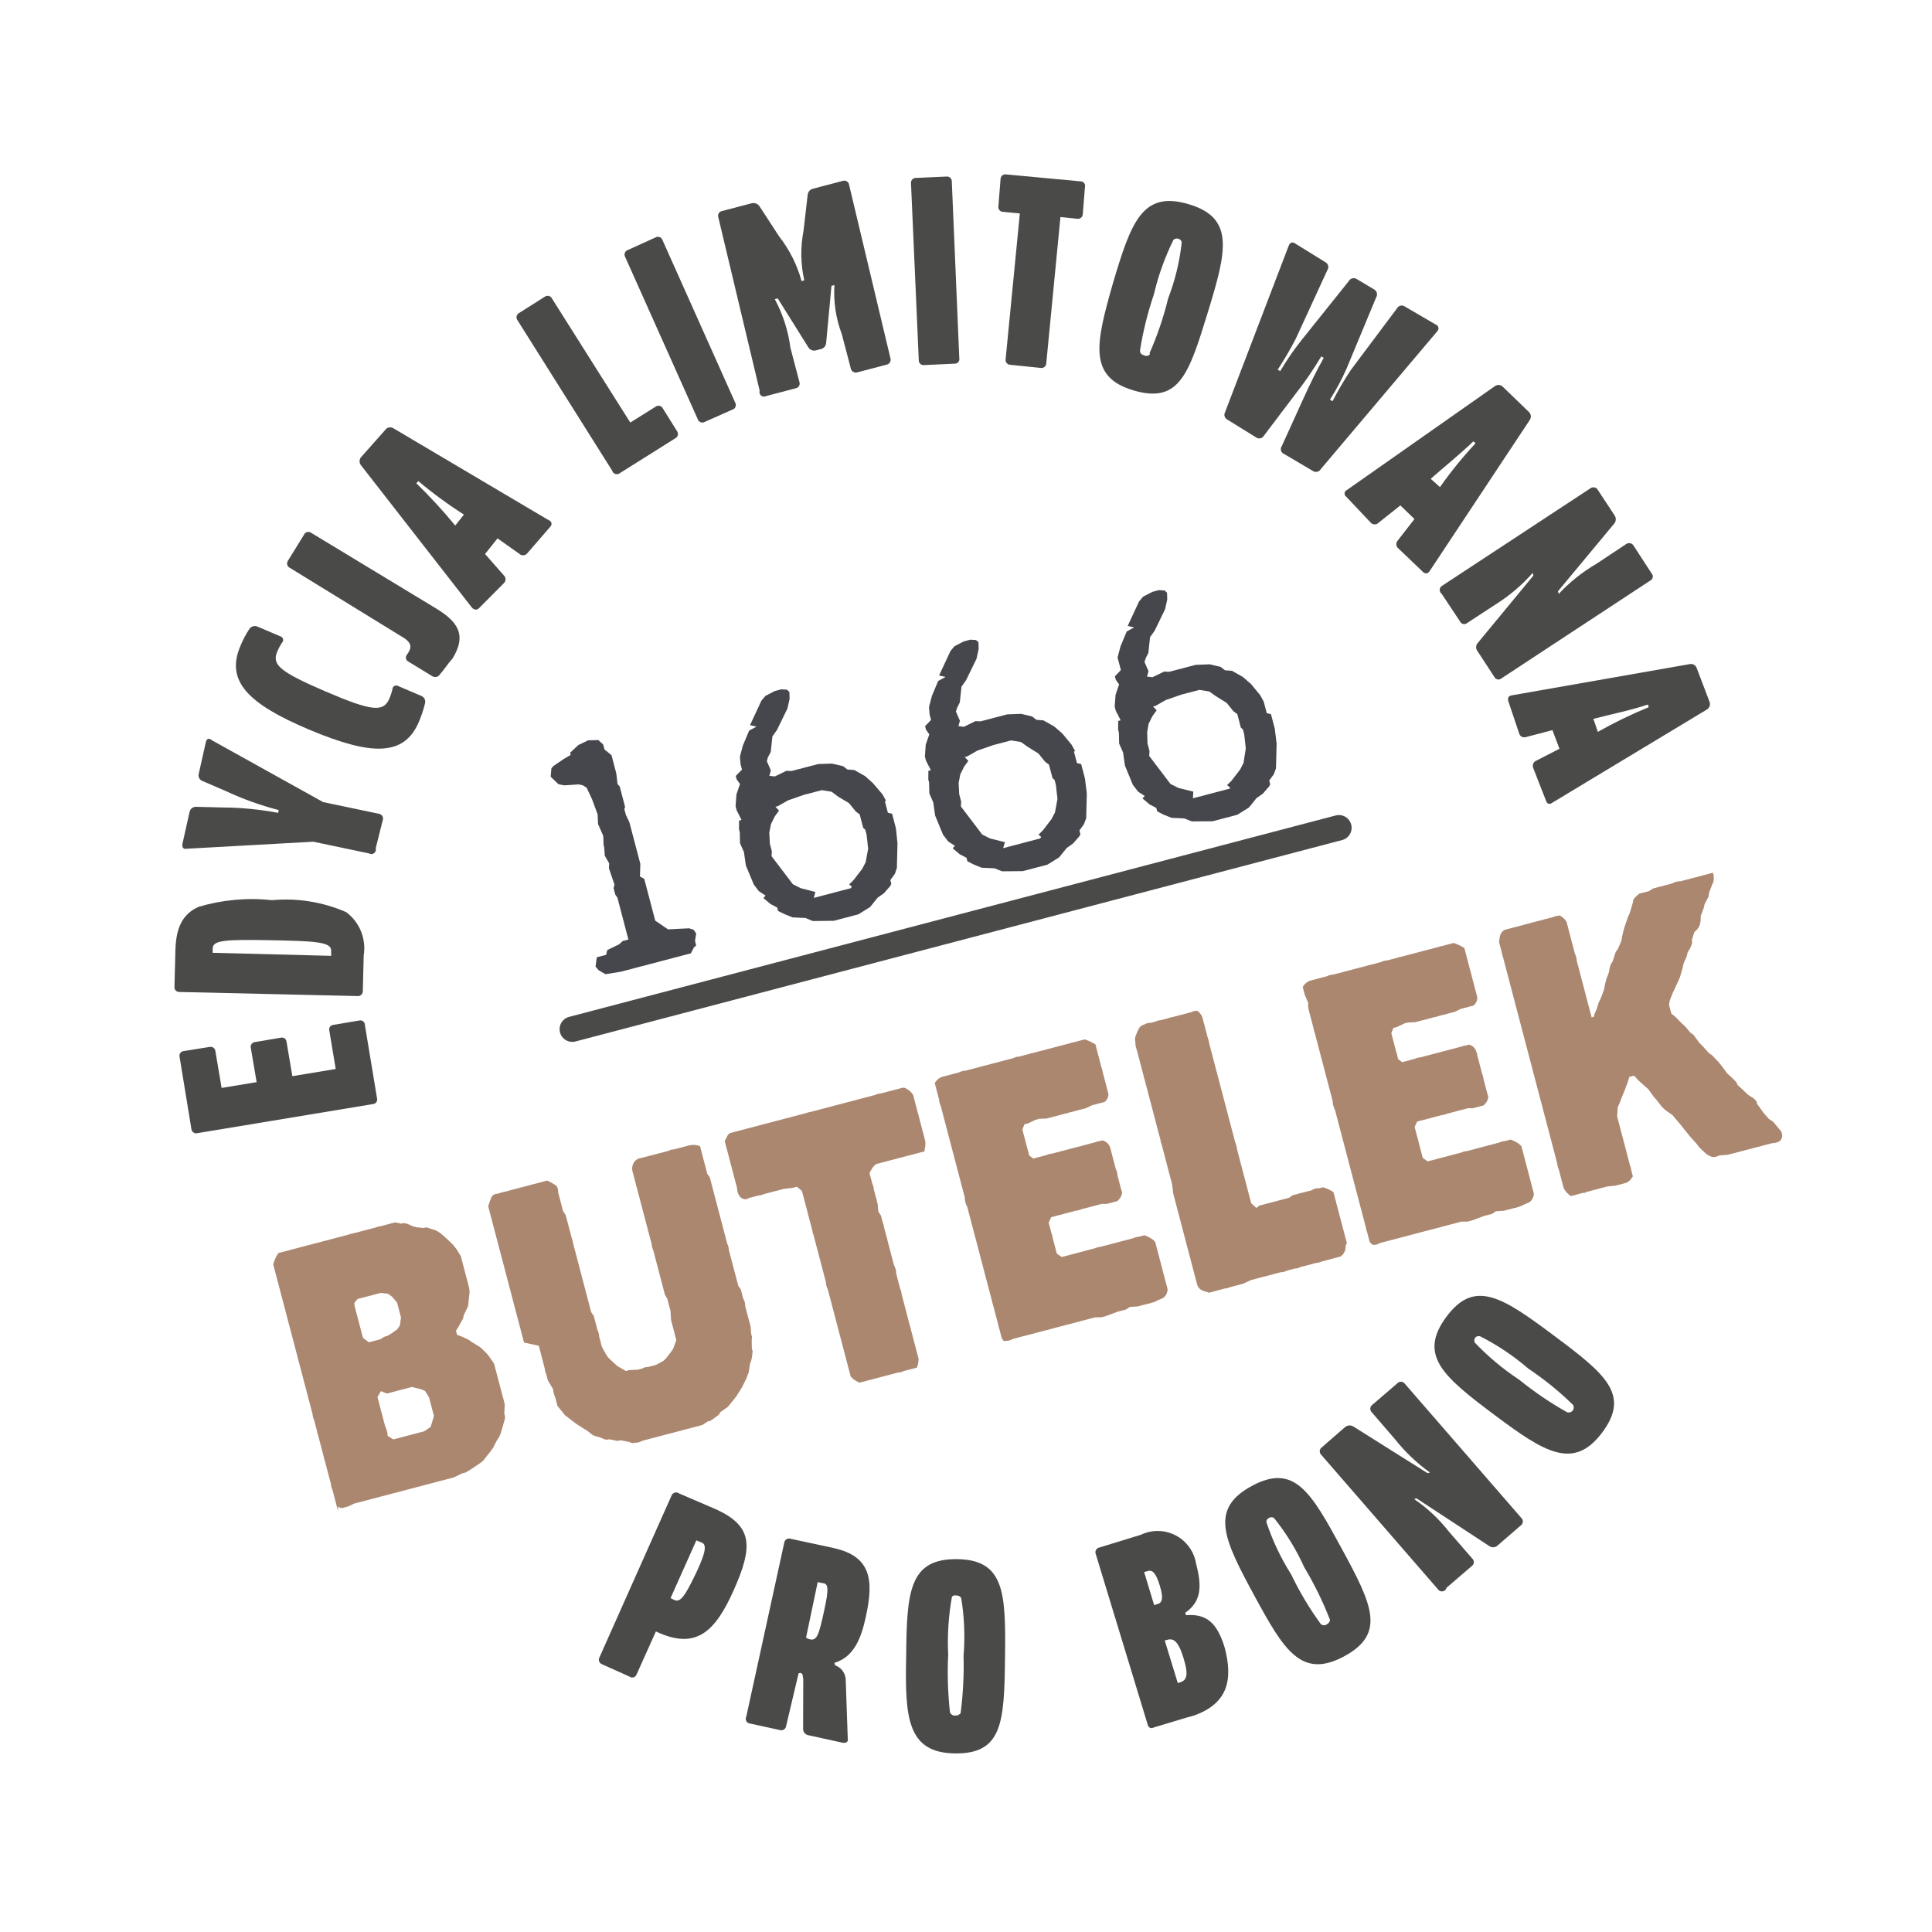 <svg width="76" height="76" viewBox="0 0 76 76" fill="none" xmlns="http://www.w3.org/2000/svg">
<g opacity="0.8">
<path d="M13.294 59.429L13.192 59.042L13.139 58.839L13.081 58.617C13.045 58.54 13.024 58.459 13.017 58.375L12.997 58.297L12.903 57.94L12.864 57.794L12.788 57.504C12.768 57.448 12.752 57.389 12.742 57.33L12.514 56.46C12.488 56.405 12.472 56.346 12.468 56.286L12.448 56.208L12.364 55.889C12.327 55.806 12.303 55.718 12.295 55.628L12.237 55.406L12.199 55.261L12.112 54.932L12.062 54.738L11.929 54.235L11.838 53.887L11.792 53.713L11.708 53.394L11.665 53.229L11.571 52.871L11.177 51.372L11.144 51.247L10.842 50.096L10.748 49.738C10.789 49.578 10.858 49.427 10.951 49.292L11.038 49.269L11.251 49.213L11.502 49.147L11.783 49.073L11.957 49.027L12.296 48.938L12.624 48.852L12.857 48.791L13.118 48.722L13.301 48.674L13.63 48.588L13.679 48.575C13.74 48.548 13.805 48.531 13.872 48.524L13.94 48.506L14.123 48.458L14.801 48.28C14.843 48.259 14.889 48.247 14.936 48.245L15.042 48.217L15.39 48.125L15.545 48.085L15.786 48.135L15.873 48.112L16.014 48.137L16.214 48.229L16.382 48.278L16.669 48.306L16.775 48.279L16.877 48.314L17.138 48.4L17.221 48.441L17.36 48.538L17.576 48.73L17.797 48.941C17.832 48.973 17.863 49.01 17.888 49.051L17.967 49.154L18.127 49.412C18.14 49.443 18.148 49.476 18.153 49.509L18.183 49.625L18.257 49.905L18.29 50.031L18.328 50.176L18.364 50.312L18.417 50.515L18.455 50.66C18.476 50.773 18.475 50.889 18.452 51.002L18.426 51.257C18.425 51.312 18.415 51.367 18.396 51.42L18.242 51.739L18.215 51.871L18.011 52.234L17.937 52.347L17.98 52.511L18.104 52.551L18.409 52.688L18.561 52.793L18.844 52.967C18.902 53.005 18.956 53.05 19.003 53.101L19.158 53.256L19.234 53.35L19.434 53.639L19.46 53.736C19.46 53.736 19.475 53.794 19.488 53.842L19.579 54.19L19.617 54.335L19.793 55.002C19.809 55.05 19.822 55.098 19.831 55.148L19.856 55.244L19.838 55.611L19.869 55.727C19.868 55.782 19.858 55.837 19.839 55.89L19.704 56.359C19.673 56.464 19.621 56.562 19.553 56.647L19.396 56.957L19.282 57.111L19.064 57.386C19.022 57.447 18.97 57.499 18.908 57.54L18.733 57.659L18.584 57.76L18.326 57.921L18.181 57.959L17.85 58.118L17.715 58.154L17.328 58.255L16.816 58.39L16.69 58.423L16.032 58.596L15.868 58.639L15.529 58.728L15.355 58.774L14.949 58.88L14.881 58.898L14.61 58.969L13.933 59.147L13.685 59.264L13.53 59.305C13.489 59.321 13.445 59.325 13.402 59.316C13.359 59.307 13.32 59.286 13.289 59.254C13.302 59.312 13.303 59.371 13.294 59.429ZM14.984 54.725L14.849 54.957L15.006 55.557L15.085 55.857L15.151 56.108C15.212 56.225 15.245 56.354 15.25 56.485L15.473 56.623L15.763 56.547L16.043 56.473L16.198 56.433L16.266 56.415L16.411 56.377L16.517 56.349L16.681 56.306L16.937 56.135L16.988 55.977L17.07 55.697L17.026 55.533L16.978 55.349L16.879 54.972L16.718 54.714L16.567 54.651L16.202 54.56L15.864 54.649L15.699 54.692L15.216 54.819L14.984 54.725ZM13.947 51.368L13.98 51.494L14.064 51.813L14.125 52.045L14.232 52.452L14.277 52.626L14.51 52.803L14.626 52.772L14.974 52.681C15.053 52.613 15.148 52.566 15.249 52.546L15.418 52.44L15.627 52.292L15.732 52.14L15.774 51.829L15.726 51.646L15.668 51.423L15.619 51.239L15.425 51.011L15.271 50.897L14.982 50.859L14.808 50.905L14.643 50.948L14.479 50.991L14.343 51.027L14.208 51.062L14.063 51.1L13.939 51.257L13.947 51.368Z" fill="#96694C"/>
<path d="M20.613 52.812L20.524 52.474L20.476 52.29L20.239 51.39L20.133 50.984L20.082 50.791L19.998 50.472L19.96 50.327L19.866 49.969L19.813 49.766L19.205 47.454C19.239 47.334 19.28 47.215 19.33 47.101C19.349 47.06 19.378 47.026 19.416 47.001C19.453 46.977 19.497 46.964 19.541 46.962L19.696 46.922C19.729 46.904 19.765 46.894 19.803 46.894L20.151 46.802L20.315 46.759L20.702 46.657L21.06 46.563L21.186 46.531L21.524 46.441C21.652 46.498 21.774 46.566 21.888 46.646C21.94 46.723 21.964 46.815 21.957 46.907L22.01 47.11L22.051 47.265L22.15 47.642L22.253 47.801L22.35 48.168L22.383 48.294L22.482 48.671C22.511 48.746 22.532 48.824 22.543 48.903L22.589 49.078C22.589 49.078 22.609 49.155 22.617 49.184L22.655 49.329L22.726 49.6L22.876 50.17L22.924 50.354L23.028 50.751L23.067 50.896L23.15 51.215C23.166 51.273 23.173 51.302 23.183 51.341L23.257 51.621L23.356 51.761L23.407 51.954L23.506 52.331C23.545 52.403 23.566 52.482 23.567 52.563L23.582 52.621L23.623 52.776L23.676 52.979L23.835 53.269L23.921 53.401L24.181 53.643L24.289 53.739L24.619 53.931L24.764 53.893L25.081 53.882L25.265 53.834C25.336 53.794 25.416 53.773 25.497 53.773L25.546 53.76L25.807 53.691L26.096 53.533L26.187 53.447L26.404 53.172L26.485 53.048L26.605 52.716L26.567 52.571L26.476 52.223L26.427 52.039L26.397 51.923L26.376 51.567L26.33 51.393L26.251 51.093L26.16 50.941L26.083 50.651L26.027 50.438L25.951 50.148L25.763 49.433L25.7 49.191C25.663 49.111 25.641 49.026 25.634 48.939L25.519 48.504C25.519 48.504 25.489 48.388 25.479 48.349L25.418 48.117L25.364 47.914L25.227 47.392L25.123 46.995L25.054 46.734C25.034 46.674 25.017 46.613 25.006 46.55L24.983 46.463L24.879 46.067C24.865 46.008 24.863 45.946 24.875 45.886C24.885 45.827 24.909 45.77 24.943 45.719C24.976 45.67 25.02 45.629 25.071 45.599C25.122 45.57 25.18 45.552 25.239 45.548L25.346 45.52L25.491 45.482L25.761 45.411L25.897 45.376L26.197 45.297L26.303 45.269C26.364 45.232 26.435 45.213 26.506 45.215L26.69 45.167L27.125 45.053C27.263 45.021 27.408 45.034 27.538 45.089L27.675 45.611C27.675 45.611 27.695 45.689 27.703 45.718L27.736 45.843L27.825 46.182L27.921 46.312L28 46.612L28.058 46.834L28.152 47.192L28.196 47.356L28.267 47.627L28.434 48.266L28.508 48.546L28.561 48.749L28.61 48.933C28.649 49.004 28.67 49.084 28.671 49.165L28.782 49.591L28.828 49.765L28.912 50.084L28.95 50.229L29.044 50.587L29.14 50.717L29.237 51.084C29.292 51.17 29.319 51.272 29.313 51.374L29.366 51.577L29.399 51.703L29.468 51.964C29.486 52.011 29.499 52.06 29.506 52.109L29.529 52.196L29.547 52.461C29.547 52.461 29.572 52.557 29.58 52.586L29.57 52.744L29.576 53.042C29.576 53.042 29.599 53.129 29.606 53.158L29.582 53.382L29.543 53.547L29.505 53.64L29.456 53.963C29.448 54.003 29.434 54.042 29.413 54.078L29.366 54.214L29.191 54.57L28.979 54.905L28.872 55.047L28.669 55.297C28.637 55.343 28.593 55.38 28.541 55.403L28.342 55.548L28.268 55.661L28.068 55.806L27.946 55.89L27.839 55.918L27.628 56.056L27.54 56.079L27.376 56.122L27.105 56.194L26.941 56.237L26.312 56.402L26.196 56.432L25.548 56.603L25.267 56.676C25.177 56.73 25.073 56.758 24.968 56.755L24.91 56.77C24.851 56.763 24.795 56.747 24.742 56.721L24.404 56.655L24.297 56.683L23.959 56.617L23.892 56.635C23.813 56.632 23.736 56.609 23.668 56.569L23.497 56.511C23.401 56.498 23.311 56.456 23.239 56.392L23.082 56.268L22.948 56.19L22.662 56.006L22.52 55.899L22.312 55.736L22.221 55.667C22.19 55.637 22.163 55.602 22.142 55.564L21.931 55.309L21.905 55.212C21.903 55.182 21.895 55.153 21.882 55.126L21.839 54.961C21.794 54.86 21.765 54.752 21.755 54.642L21.552 54.302L21.491 54.07C21.457 53.997 21.436 53.919 21.43 53.838L21.369 53.606L21.331 53.461L21.286 53.287L21.194 52.939L20.613 52.812Z" fill="#96694C"/>
<path d="M28.706 44.575L29.499 44.367L29.663 44.324L30.011 44.232L30.098 44.209L30.379 44.136L30.524 44.098L30.843 44.014L31.462 43.851L31.723 43.783C31.769 43.761 31.818 43.748 31.868 43.745L32.071 43.691L32.217 43.653L32.313 43.628L32.42 43.6L32.7 43.526L32.836 43.49L33.135 43.412L33.213 43.391L33.3 43.368L33.599 43.29L33.783 43.241L34.083 43.163L34.257 43.117L34.441 43.069C34.504 43.036 34.573 43.017 34.644 43.015L35.495 42.792C35.526 42.785 35.559 42.786 35.589 42.794C35.62 42.803 35.649 42.817 35.673 42.838C35.779 42.892 35.866 42.978 35.923 43.083C35.944 43.139 35.959 43.197 35.969 43.257L36.114 43.808C36.138 43.884 36.159 43.962 36.175 44.04L36.193 44.108L36.284 44.456L36.396 44.881C36.411 45.002 36.401 45.124 36.366 45.241L36.379 45.289L36.224 45.33L35.644 45.482L35.421 45.541C35.421 45.541 35.344 45.561 35.305 45.571L35.189 45.602L34.918 45.673L34.783 45.708L34.454 45.795L34.332 45.92L34.203 46.14L34.257 46.343L34.318 46.575C34.351 46.641 34.37 46.714 34.374 46.788L34.455 47.097C34.477 47.143 34.49 47.192 34.493 47.242L34.526 47.368L34.552 47.661L34.655 47.82L34.732 48.11C34.756 48.165 34.772 48.224 34.777 48.284L34.8 48.371L34.864 48.613C34.884 48.67 34.899 48.728 34.909 48.787L34.932 48.874L35.029 49.242L35.069 49.397L35.166 49.764C35.225 49.871 35.257 49.99 35.258 50.112L35.303 50.286L35.341 50.431L35.41 50.693C35.443 50.766 35.463 50.845 35.471 50.925L35.613 51.466L35.707 51.824L35.758 52.018L35.829 52.288L35.893 52.53L35.994 52.917L36.038 53.082L36.137 53.459C36.131 53.574 36.109 53.688 36.07 53.797L35.896 53.843L35.548 53.934C35.48 53.972 35.404 53.992 35.326 53.992L35.181 54.031L33.807 54.391C33.807 54.391 33.502 54.254 33.457 54.121L33.223 53.232L33.178 53.057L33.094 52.738L33.066 52.632L33.017 52.448L32.926 52.1L32.888 51.955L32.812 51.665C32.797 51.607 32.789 51.578 32.776 51.529L32.746 51.413L32.685 51.181L32.568 50.736C32.519 50.637 32.49 50.528 32.484 50.417L32.392 50.069L32.349 49.904L32.281 49.643L32.11 48.995L32.072 48.85L31.999 48.57C31.974 48.522 31.961 48.469 31.958 48.415L31.935 48.328L31.597 47.042L31.546 46.848L31.348 46.683L31.183 46.726L30.813 46.772L30.687 46.805L30.397 46.881L30.049 46.973C29.983 47.006 29.91 47.025 29.836 47.029L29.759 47.049L29.449 47.13C29.426 47.149 29.4 47.162 29.372 47.169C29.343 47.177 29.314 47.178 29.285 47.173C29.238 47.166 29.195 47.147 29.157 47.12C29.119 47.092 29.088 47.055 29.067 47.014C29.02 46.931 28.995 46.838 28.996 46.743L28.93 46.491L28.831 46.114L28.775 45.901L28.577 45.147C28.561 45.106 28.55 45.064 28.544 45.021L28.508 44.886L28.584 44.742C28.608 44.676 28.651 44.619 28.706 44.575Z" fill="#96694C"/>
<path d="M39.407 52.641L39.305 52.254C39.286 52.201 39.272 52.146 39.262 52.09L39.14 51.626L39.107 51.5L39.01 51.132L38.97 50.978L38.715 50.01L38.627 49.672L38.578 49.488L38.482 49.121L38.456 49.024L38.421 48.888L38.357 48.647L38.304 48.444L38.197 48.037L38.136 47.805L38.05 47.476C37.984 47.362 37.95 47.231 37.951 47.099L37.592 45.735L37.509 45.416L37.465 45.252L37.374 44.904L37.323 44.71L37.247 44.42C37.229 44.373 37.217 44.325 37.209 44.275L37.194 44.217L37.115 43.917L37.008 43.511C36.97 43.429 36.947 43.34 36.939 43.25L36.848 42.902L36.772 42.611C36.834 42.492 36.94 42.401 37.067 42.358L37.396 42.272L37.56 42.228L37.725 42.185C37.806 42.143 37.895 42.12 37.986 42.117L38.034 42.104L38.373 42.015L38.527 41.974L38.818 41.898L39.011 41.847L39.33 41.764L39.475 41.725L39.814 41.636L39.862 41.624C39.93 41.585 40.007 41.565 40.085 41.565L40.268 41.517L40.413 41.479L40.481 41.461C40.533 41.437 40.589 41.423 40.646 41.418L40.771 41.385L40.887 41.354L41.023 41.319L41.284 41.25L41.41 41.217L41.719 41.136L41.855 41.1L42.087 41.039C42.129 41.018 42.175 41.006 42.222 41.004L42.367 40.966L42.667 40.887C42.817 40.933 42.96 41 43.091 41.086C43.11 41.121 43.121 41.161 43.122 41.202L43.221 41.579L43.312 41.927L43.328 41.985C43.355 42.05 43.373 42.118 43.381 42.188L43.445 42.43L43.483 42.575L43.579 42.943C43.579 42.943 43.597 43.01 43.605 43.039C43.603 43.099 43.589 43.158 43.562 43.212C43.535 43.266 43.496 43.313 43.448 43.349L43.322 43.382L43.071 43.448L42.955 43.479L42.716 43.593L42.039 43.771C42.007 43.789 41.97 43.799 41.933 43.799L41.778 43.84L41.169 44L40.892 44.01L40.728 44.053L40.443 44.19L40.298 44.228L40.218 44.436L40.251 44.561L40.302 44.755L40.416 45.19C40.435 45.24 40.449 45.292 40.457 45.345L40.485 45.451L40.642 45.575L40.826 45.527L40.961 45.492L41.164 45.438C41.234 45.404 41.309 45.384 41.386 45.38L41.947 45.232L42.296 45.141L42.45 45.1L42.712 45.032L42.857 44.993L43.079 44.935C43.124 44.913 43.174 44.9 43.224 44.897L43.301 44.877L43.369 44.859C43.441 44.877 43.506 44.914 43.56 44.965C43.613 45.016 43.652 45.08 43.673 45.151C43.688 45.188 43.699 45.227 43.704 45.267L43.836 45.77L43.889 45.973C43.932 46.054 43.955 46.143 43.958 46.234L43.981 46.321L44.07 46.66L44.111 46.815C44.131 46.85 44.141 46.89 44.141 46.931C44.119 47.058 44.049 47.173 43.946 47.251L43.53 47.36L43.343 47.357L43.034 47.439L42.898 47.474L42.521 47.573C42.461 47.605 42.395 47.622 42.328 47.624L42.076 47.69L41.96 47.721L41.834 47.754L41.554 47.828L41.351 47.881L41.252 48.093L41.297 48.267L41.361 48.509C41.385 48.561 41.399 48.617 41.404 48.673L41.434 48.789L41.521 49.118L41.572 49.312L41.763 49.448L42.246 49.321L42.42 49.275L42.73 49.194L42.846 49.163L43.097 49.097C43.154 49.067 43.217 49.05 43.281 49.049L43.358 49.028L43.658 48.95L43.784 48.917L44.142 48.823L44.577 48.708C44.647 48.675 44.722 48.655 44.799 48.65L45.022 48.591C45.022 48.591 45.424 48.744 45.452 48.892L45.536 49.211L45.595 49.434L45.656 49.666L45.717 49.898L45.803 50.227L45.925 50.691C45.935 50.745 45.929 50.801 45.905 50.851C45.887 50.913 45.853 50.969 45.807 51.014C45.761 51.059 45.704 51.091 45.641 51.107L45.383 51.226L45.306 51.246C45.26 51.268 45.211 51.281 45.161 51.285L44.919 51.348L44.755 51.391L44.44 51.412L44.3 51.511L43.981 51.594L43.5 51.772L43.316 51.821L43.089 51.819L42.963 51.852L42.605 51.946L42.479 51.979L42.083 52.083L41.715 52.179L41.541 52.225L41.28 52.294C41.246 52.309 41.21 52.318 41.173 52.322L41.096 52.342L40.835 52.411L40.728 52.439L40.584 52.477L40.322 52.545L40.177 52.583L39.839 52.672C39.758 52.724 39.663 52.749 39.568 52.743C39.486 52.786 39.446 52.713 39.407 52.641Z" fill="#96694C"/>
<path d="M52.718 49.433L52.476 49.497L52.331 49.535L52.225 49.563L51.993 49.624C51.929 49.656 51.86 49.674 51.79 49.677L51.335 49.797L51.151 49.845C51.09 49.881 51.02 49.9 50.948 49.898L50.629 49.982C50.551 50.023 50.465 50.046 50.377 50.048L50.203 50.094L49.681 50.231L49.555 50.264L49.217 50.353L48.894 50.5L48.671 50.559L48.391 50.632C48.328 50.664 48.258 50.683 48.188 50.685L48.023 50.729L47.559 50.851L47.345 50.783C47.285 50.765 47.23 50.732 47.186 50.688C47.142 50.643 47.11 50.589 47.092 50.529L47.016 50.239L46.957 50.016L46.825 49.513L46.736 49.175L46.706 49.059C46.69 49.018 46.679 48.976 46.672 48.933L46.604 48.672L46.551 48.469L46.462 48.13L46.416 47.956L46.294 47.492L46.203 47.144L46.154 46.96L46.106 46.58L45.892 45.767L45.806 45.438L45.776 45.322L45.694 45.013C45.669 44.954 45.653 44.892 45.646 44.829L45.639 44.8L45.547 44.452L45.506 44.297L45.417 43.959L45.372 43.785L45.278 43.427L45.239 43.282L45.156 42.962L45.097 42.74L45.026 42.469C45.006 42.413 44.991 42.354 44.98 42.295L44.952 42.189L44.858 41.831L44.815 41.666L44.736 41.367L44.721 41.309C44.694 41.244 44.676 41.175 44.668 41.105L44.648 40.832C44.691 40.69 44.749 40.554 44.82 40.425C44.87 40.364 44.938 40.321 45.015 40.301C45.09 40.255 45.178 40.232 45.266 40.235L45.315 40.222L45.45 40.187C45.523 40.152 45.602 40.131 45.682 40.126L45.943 40.057C45.998 40.032 46.057 40.017 46.117 40.011L46.185 39.993L46.466 39.92L46.862 39.816C46.932 39.782 47.007 39.762 47.084 39.757C47.185 39.818 47.26 39.911 47.299 40.021L47.357 40.244C47.382 40.32 47.402 40.398 47.418 40.476L47.441 40.563L47.497 40.776C47.532 40.87 47.558 40.967 47.573 41.066L47.959 42.536L47.985 42.633L48.081 43L48.142 43.232L48.226 43.552L48.272 43.726L48.356 44.045L48.396 44.2L48.478 44.509L48.534 44.722L48.584 44.915C48.625 45.011 48.652 45.112 48.663 45.215L48.745 45.525L48.798 45.728L48.897 46.105L48.953 46.318L49.087 46.83L49.171 47.15L49.22 47.333L49.423 47.518L49.543 47.424L49.853 47.343L50.008 47.302L50.288 47.228L50.414 47.195L50.704 47.119L50.843 47.02L51.076 46.959C51.118 46.938 51.164 46.926 51.211 46.924L51.317 46.896L51.598 46.822C51.685 46.761 51.792 46.733 51.898 46.743L52.043 46.705C52.191 46.744 52.33 46.809 52.455 46.897C52.47 46.955 52.48 46.994 52.501 47.071L52.562 47.303L52.602 47.458L52.706 47.854L52.816 48.27L52.953 48.792L52.981 48.899L52.929 49.016C52.938 49.098 52.923 49.182 52.885 49.256C52.848 49.33 52.79 49.392 52.718 49.433Z" fill="#96694C"/>
<path d="M53.876 48.84L53.843 48.714L53.774 48.453C53.75 48.401 53.736 48.345 53.731 48.288L53.576 47.698L53.479 47.331L53.438 47.176L53.35 46.838L53.301 46.654L53.22 46.344L53.042 45.667L52.946 45.3L52.768 44.623L52.661 44.217L52.605 44.004L52.519 43.675C52.458 43.558 52.424 43.429 52.42 43.298L52.389 43.182L52.061 41.934L51.977 41.615L51.843 41.102L51.792 40.909L51.716 40.619C51.698 40.572 51.686 40.523 51.678 40.474L51.589 40.135L51.538 39.942L51.482 39.729C51.459 39.64 51.452 39.547 51.462 39.455L51.322 39.12L51.279 38.955L51.246 38.829C51.308 38.71 51.413 38.619 51.541 38.576L51.87 38.49L52.034 38.446L52.189 38.406C52.273 38.363 52.365 38.338 52.46 38.335L52.508 38.322L52.847 38.233L53.002 38.192L53.292 38.116L53.485 38.065L53.804 37.981L53.94 37.946L54.278 37.857L54.336 37.842C54.404 37.803 54.481 37.783 54.559 37.783L54.742 37.735L54.888 37.697L54.946 37.682C55.001 37.657 55.059 37.641 55.12 37.636L55.284 37.593L55.4 37.562L55.526 37.529L55.787 37.461L55.922 37.425L56.232 37.344L56.367 37.308L56.599 37.247C56.642 37.226 56.688 37.214 56.735 37.212L56.87 37.176L57.18 37.095C57.33 37.141 57.472 37.208 57.604 37.293C57.619 37.331 57.629 37.37 57.635 37.409L57.734 37.787L57.825 38.135L57.84 38.193C57.863 38.259 57.881 38.327 57.894 38.396L57.957 38.638L57.995 38.783L58.092 39.15C58.092 39.15 58.11 39.218 58.117 39.247C58.114 39.307 58.099 39.365 58.072 39.419C58.045 39.472 58.007 39.519 57.961 39.557L57.835 39.59L57.584 39.656L57.468 39.687L57.229 39.801L56.552 39.979C56.519 39.997 56.483 40.007 56.446 40.007L56.291 40.047L55.672 40.21L55.395 40.221L55.241 40.261L54.956 40.398L54.811 40.436L54.731 40.643L54.764 40.769L54.815 40.962L54.901 41.291L54.929 41.398C54.953 41.446 54.967 41.499 54.97 41.553L54.998 41.659L55.154 41.783L55.319 41.74L55.464 41.702L55.667 41.648C55.733 41.615 55.806 41.596 55.88 41.593L56.441 41.445L56.799 41.351L56.953 41.31L57.215 41.242L57.273 41.227L57.495 41.168C57.541 41.146 57.59 41.133 57.64 41.13L57.718 41.11L57.785 41.092C57.857 41.109 57.922 41.146 57.974 41.198C58.026 41.25 58.063 41.315 58.08 41.387C58.099 41.422 58.11 41.462 58.11 41.503L58.194 41.822L58.242 42.006L58.296 42.209C58.328 42.293 58.351 42.381 58.364 42.47L58.387 42.557L58.476 42.896L58.517 43.05C58.532 43.087 58.542 43.127 58.547 43.166C58.525 43.294 58.456 43.408 58.352 43.486L57.936 43.596L57.75 43.593L57.44 43.675L57.305 43.71L56.918 43.812C56.858 43.843 56.792 43.86 56.724 43.862L56.473 43.928L56.357 43.959L56.231 43.992L55.951 44.066L55.748 44.119L55.648 44.331L55.694 44.505L55.758 44.747C55.776 44.801 55.791 44.856 55.801 44.912L55.831 45.028L55.918 45.356L55.968 45.55L56.159 45.686L56.643 45.559L56.807 45.516L57.126 45.432L57.242 45.401L57.494 45.335C57.55 45.305 57.613 45.288 57.678 45.287L57.755 45.267L58.055 45.188L58.181 45.155L58.538 45.061L58.983 44.944C59.053 44.91 59.129 44.891 59.206 44.886L59.428 44.827C59.428 44.827 59.83 44.98 59.859 45.128L59.943 45.447L60.001 45.669L60.062 45.901L60.123 46.133L60.209 46.462L60.331 46.926C60.342 46.981 60.335 47.037 60.311 47.087C60.294 47.149 60.26 47.205 60.214 47.25C60.167 47.294 60.11 47.326 60.048 47.342L59.78 47.464L59.703 47.485C59.658 47.508 59.608 47.521 59.557 47.523L59.325 47.584L59.161 47.627L58.846 47.648L58.697 47.749L58.387 47.83L57.907 48.008L57.723 48.056L57.495 48.054L57.369 48.087L57.011 48.181L56.886 48.214L56.489 48.319L56.121 48.415L55.938 48.463L55.676 48.532C55.676 48.532 55.618 48.547 55.58 48.557L55.493 48.58L55.241 48.646L55.135 48.674L55.029 48.702L54.767 48.771L54.622 48.809L54.284 48.898C54.204 48.95 54.109 48.975 54.013 48.969C53.954 48.942 53.906 48.897 53.876 48.84Z" fill="#96694C"/>
<path d="M67.363 34.771L67.234 35.105L67.207 35.277L67.055 35.565L67.016 35.731L66.9 36.04C66.908 36.155 66.897 36.27 66.866 36.38C66.823 36.494 66.749 36.593 66.651 36.664L66.55 36.99L66.568 37.058C66.553 37.141 66.525 37.222 66.486 37.297L66.386 37.468L66.352 37.611L66.224 37.914L66.187 38.089L66.09 38.425L66.033 38.563L65.874 38.905L65.801 39.059L65.683 39.358L65.656 39.531L65.745 39.869L65.917 40.011L66.157 40.257L66.292 40.377L66.489 40.615L66.616 40.706L66.843 41.018L66.983 41.157L67.231 41.433L67.344 41.507L67.572 41.747L67.69 41.881L67.932 42.211L68.165 42.429C68.225 42.48 68.279 42.539 68.325 42.604L68.343 42.671L68.603 42.913L68.755 43.059L68.992 43.214L69.09 43.313L69.118 43.419L69.379 43.785L69.586 44.02L69.747 44.122L69.853 44.249L70.065 44.504C70.089 44.556 70.104 44.611 70.108 44.668C70.111 44.706 70.103 44.745 70.085 44.778C70.034 44.936 69.854 44.962 69.702 44.972L69.557 45.01L69.402 45.05L69.073 45.137L68.928 45.175L68.618 45.256L68.435 45.304L68.135 45.383L67.97 45.426L67.636 45.452C67.558 45.493 67.472 45.515 67.385 45.518C67.26 45.49 67.146 45.427 67.057 45.335L66.851 45.141L66.726 44.978L66.477 44.702L66.216 44.378L66.138 44.274L65.914 44.013L65.793 43.868L65.539 43.687L65.445 43.608C65.402 43.571 65.364 43.529 65.33 43.483L65.158 43.26L65.04 43.126L64.842 42.847L64.695 42.72L64.438 42.488C64.411 42.461 64.387 42.433 64.364 42.404L64.278 42.312L64.094 42.361L64.045 42.529L63.9 42.919L63.817 43.116L63.706 43.404L63.64 43.545L63.613 43.914L63.669 44.127L63.76 44.475L63.804 44.639L63.898 44.997L64.027 45.49L64.063 45.626L64.116 45.829C64.145 45.897 64.164 45.968 64.172 46.042L64.187 46.1L64.233 46.274L64.135 46.413C64.089 46.458 64.036 46.497 63.979 46.527L63.64 46.616L63.553 46.639L63.221 46.674L63.067 46.715L62.796 46.786L62.651 46.824L62.428 46.882C62.384 46.915 62.328 46.929 62.274 46.923L62.013 46.992C61.983 47.009 61.95 47.017 61.916 47.017L61.79 47.05C61.677 46.972 61.583 46.87 61.515 46.75L61.421 46.392L61.324 46.025C61.288 45.938 61.264 45.847 61.253 45.754L61.111 45.212L61.025 44.883L60.715 43.703L60.608 43.297L60.559 43.114L60.468 42.765L60.432 42.63L60.211 41.788L60.158 41.585L59.797 40.212L59.746 40.019L59.624 39.554L59.541 39.235L59.502 39.09L59.197 37.929L59.132 37.678C59.106 37.602 59.086 37.524 59.071 37.446L58.969 37.059L58.991 36.908C58.994 36.842 59.013 36.777 59.047 36.72C59.08 36.662 59.127 36.614 59.184 36.579L59.909 36.388L60.277 36.291C60.314 36.276 60.353 36.266 60.393 36.261L60.48 36.238L60.702 36.18C60.746 36.163 60.791 36.151 60.838 36.144L61.089 36.078C61.146 36.049 61.209 36.033 61.273 36.03L61.35 36.01C61.463 36.065 61.557 36.152 61.623 36.258L61.757 36.771L61.851 37.129L61.905 37.332L61.95 37.506C61.995 37.596 62.022 37.695 62.026 37.796L62.093 38.048C62.111 38.098 62.124 38.15 62.133 38.203L62.161 38.309L62.24 38.609L62.314 38.889L62.392 39.189L62.438 39.363L62.514 39.653L62.56 39.827L62.611 40.021L62.698 39.998L62.728 39.876L62.806 39.701L62.89 39.431L62.945 39.323L62.989 39.218L63.105 38.909L63.132 38.736L63.199 38.481L63.244 38.376L63.286 38.261L63.316 38.099C63.334 37.997 63.376 37.901 63.438 37.818L63.518 37.57C63.531 37.506 63.557 37.446 63.596 37.394L63.648 37.319L63.783 37.004L63.815 36.81L63.896 36.489L64.008 36.169C64.019 36.113 64.04 36.058 64.069 36.008L64.103 35.938L64.159 35.758L64.245 35.456C64.222 35.369 64.352 35.273 64.476 35.157L64.621 35.119L64.863 35.056L65.032 34.949L65.303 34.878L65.477 34.832L65.776 34.754C65.875 34.693 65.99 34.663 66.105 34.667L66.308 34.614L66.869 34.467L67.13 34.398L67.237 34.37L67.382 34.332L67.405 34.419C67.405 34.419 67.447 34.656 67.363 34.771Z" fill="#96694C"/>
<path d="M23.817 38.323L23.548 38.166L23.427 38.022L23.476 37.657L23.728 37.591L23.844 37.561L23.888 37.373L24.355 37.147L24.497 37.017L24.72 36.958L24.6 36.504L24.542 36.281L24.288 35.314L24.204 35.191L24.137 34.94L24.172 34.796L23.954 34.161L23.963 33.962L23.792 33.666L23.767 33.331L23.744 33.244L23.732 32.886L23.525 32.413L23.509 32.034L23.293 31.45L23.079 30.989L22.93 30.894L22.764 30.855L22.185 30.893L21.966 30.847L21.662 30.555L21.69 30.227L21.769 30.134L22.163 29.865L22.45 29.697L22.427 29.61L22.751 29.308L23.137 29.123L23.537 29.111L23.728 29.288L23.779 29.482L24.056 29.709L24.244 30.425L24.292 30.846L24.378 30.937L24.505 31.421L24.589 31.74L24.561 31.83L24.62 32.053L24.759 32.347L24.914 32.937L24.973 33.159L24.998 33.256L25.189 33.981L25.175 34.481L25.343 34.572L25.61 35.587L25.775 36.216L26.279 36.559L27.106 36.517L27.286 36.574L27.387 36.723L27.34 37.014L27.385 37.188L27.294 37.275L27.178 37.501L24.431 38.223L23.817 38.323Z" fill="#181921"/>
<path d="M30.607 35.835L30.572 35.7L30.308 35.562L30.029 35.326L30.117 35.23L29.856 35.061L29.651 34.794L29.339 34.039L29.265 33.52L29.11 33.168L29.101 32.737L29.07 32.62L29.073 32.279L29.17 32.253L28.979 31.879L28.936 31.715L28.969 31.251L29.11 30.842L28.979 30.659L28.943 30.524L29.188 30.274L29.132 30.061L29.106 29.768L29.22 29.334L29.468 28.742L29.757 28.584L29.504 28.526L29.953 27.56L30.111 27.374L30.475 27.185L30.736 27.116L30.957 27.131L31.053 27.219L31.061 27.486L30.976 27.87L30.566 28.712L30.385 28.966L30.319 29.583L30.208 29.788L30.166 29.944L30.323 30.306L30.265 30.518L30.479 30.544L30.937 30.321L31.136 30.33L32.181 30.056L32.724 30.037L33.164 30.139L33.333 30.27L33.607 30.291L34.032 30.531L34.343 30.811L34.717 31.251L34.856 31.504L34.808 31.516L34.927 31.971L35.093 32.01L35.243 32.581L35.305 33.174L35.281 34.142L35.206 34.369L35.024 34.623L35.062 34.768L35.022 34.851L34.776 35.133L34.523 35.313L34.227 35.681L33.765 35.968L32.797 36.222L31.973 36.231L31.683 36.111L31.18 36.088L30.868 35.963L30.607 35.835ZM32.013 35.321L32.535 35.184L32.893 35.09L33.473 34.938L33.509 34.877L33.404 34.791L33.576 34.621L33.916 34.181L34.053 33.917L34.151 33.385L34.089 32.832L34.038 32.639L33.957 32.567L33.817 32.035L33.663 31.921L33.402 31.596L32.96 31.33L32.715 31.146L32.326 31.083L31.62 31.268L31.004 31.482L30.599 31.712L30.503 31.738L30.645 31.886L30.478 32.116L30.329 32.414L30.262 32.752L30.285 33.191L30.363 33.49L30.351 33.68L31.189 34.783L31.499 34.939L32.076 35.088L32.013 35.321Z" fill="#181921"/>
<path d="M38.054 33.879L38.019 33.743L37.755 33.606L37.476 33.369L37.565 33.273L37.303 33.104L37.098 32.838L36.786 32.082L36.712 31.564L36.558 31.212L36.547 30.78L36.517 30.664L36.52 30.322L36.617 30.297L36.426 29.923L36.383 29.758L36.416 29.295L36.556 28.886L36.426 28.703L36.39 28.567L36.625 28.32L36.569 28.107L36.544 27.814L36.657 27.381L36.905 26.788L37.194 26.63L36.941 26.572L37.391 25.606L37.548 25.42L37.912 25.231L38.173 25.163L38.394 25.177L38.49 25.265L38.498 25.532L38.413 25.916L38.003 26.758L37.822 27.012L37.757 27.629L37.655 27.832L37.603 27.99L37.76 28.352L37.702 28.564L37.916 28.59L38.374 28.367L38.573 28.376L39.618 28.102L40.171 28.081L40.601 28.185L40.77 28.316L41.044 28.337L41.469 28.577L41.79 28.855L42.155 29.297L42.294 29.55L42.245 29.562L42.364 30.017L42.53 30.056L42.68 30.627L42.752 31.218L42.728 32.186L42.643 32.415L42.462 32.669L42.5 32.814L42.46 32.897L42.213 33.179L41.961 33.359L41.664 33.727L41.202 34.014L40.235 34.268L39.42 34.275L39.12 34.157L38.618 34.134L38.306 34.009L38.054 33.879ZM39.46 33.365L39.982 33.228L40.34 33.134L40.92 32.981L40.956 32.92L40.851 32.834L41.023 32.665L41.362 32.224L41.5 31.96L41.598 31.428L41.536 30.876L41.485 30.682L41.404 30.61L41.264 30.079L41.11 29.964L40.849 29.64L40.416 29.371L40.162 29.189L39.773 29.126L39.067 29.312L38.451 29.525L38.046 29.756L37.95 29.781L38.092 29.93L37.925 30.16L37.776 30.457L37.71 30.795L37.732 31.234L37.81 31.534L37.798 31.723L38.636 32.827L38.946 32.983L39.532 33.129L39.46 33.365Z" fill="#181921"/>
<path d="M45.521 31.917L45.486 31.782L45.222 31.644L44.943 31.407L45.031 31.312L44.77 31.142L44.565 30.876L44.253 30.12L44.179 29.602L44.024 29.25L44.014 28.818L43.984 28.702L43.987 28.36L44.084 28.335L43.892 27.961L43.849 27.797L43.883 27.333L44.023 26.924L43.892 26.741L43.857 26.605L44.092 26.358L44.036 26.145L43.962 25.864L44.076 25.431L44.323 24.839L44.613 24.68L44.36 24.623L44.809 23.657L44.967 23.471L45.331 23.282L45.592 23.213L45.813 23.228L45.908 23.316L45.917 23.583L45.831 23.967L45.422 24.809L45.24 25.063L45.175 25.68L45.073 25.883L45.022 26.041L45.179 26.403L45.121 26.615L45.334 26.641L45.793 26.418L45.992 26.427L47.036 26.153L47.589 26.132L48.02 26.236L48.188 26.367L48.463 26.388L48.888 26.628L49.209 26.905L49.573 27.347L49.712 27.6L49.831 28.055L49.997 28.094L50.147 28.665L50.219 29.256L50.194 30.224L50.11 30.453L49.928 30.707L49.967 30.852L49.926 30.935L49.68 31.217L49.427 31.397L49.131 31.765L48.669 32.052L47.702 32.306L46.887 32.313L46.587 32.195L46.084 32.172L45.773 32.047L45.521 31.917ZM46.927 31.403L47.449 31.266L47.807 31.172L48.387 31.019L48.374 30.971L48.269 30.885L48.442 30.715L48.781 30.275L48.918 30.011L49.006 29.44L48.944 28.888L48.893 28.694L48.812 28.623L48.672 28.091L48.518 27.976L48.257 27.652L47.825 27.383L47.57 27.201L47.181 27.138L46.475 27.324L45.859 27.537L45.455 27.768L45.358 27.793L45.5 27.942L45.333 28.172L45.184 28.469L45.127 28.805L45.14 29.246L45.219 29.546L45.206 29.735L46.044 30.839L46.354 30.995L46.941 31.141L46.927 31.403Z" fill="#181921"/>
<path d="M14.704 43.426L7.768 44.575C7.742 44.583 7.714 44.584 7.686 44.58C7.659 44.575 7.633 44.565 7.61 44.549C7.588 44.533 7.568 44.513 7.554 44.489C7.54 44.465 7.531 44.439 7.529 44.411L7.066 41.586C7.058 41.558 7.056 41.529 7.061 41.501C7.066 41.473 7.077 41.446 7.094 41.423C7.111 41.399 7.133 41.38 7.158 41.367C7.183 41.353 7.211 41.345 7.24 41.344L8.232 41.186C8.26 41.178 8.289 41.177 8.317 41.182C8.346 41.187 8.373 41.198 8.396 41.215C8.419 41.231 8.438 41.253 8.452 41.279C8.466 41.304 8.473 41.332 8.475 41.361L8.717 42.796L10.095 42.569L9.868 41.232C9.86 41.205 9.858 41.176 9.863 41.147C9.868 41.119 9.879 41.092 9.896 41.069C9.913 41.046 9.935 41.026 9.96 41.013C9.985 40.999 10.013 40.991 10.042 40.99L11.032 40.823C11.168 40.788 11.261 40.867 11.274 40.997L11.501 42.334L13.206 42.051L12.957 40.555C12.922 40.42 13.001 40.327 13.131 40.313L14.121 40.146C14.149 40.138 14.178 40.136 14.206 40.141C14.234 40.146 14.26 40.157 14.283 40.175C14.306 40.192 14.324 40.214 14.336 40.24C14.349 40.266 14.355 40.294 14.354 40.323L14.832 43.206C14.838 43.229 14.84 43.252 14.836 43.276C14.833 43.299 14.825 43.322 14.814 43.342C14.802 43.363 14.786 43.38 14.767 43.395C14.748 43.409 14.727 43.42 14.704 43.426Z" fill="#1D1D1B"/>
<path d="M14.086 39.183L7.064 39.022C7.036 39.024 7.008 39.02 6.981 39.009C6.955 38.999 6.931 38.983 6.912 38.962C6.893 38.941 6.878 38.917 6.87 38.89C6.861 38.863 6.859 38.834 6.863 38.806L6.899 37.411C6.918 36.496 7.178 35.952 7.817 35.671C8.75 35.394 9.729 35.305 10.696 35.411C11.695 35.318 12.702 35.48 13.622 35.883C13.88 36.077 14.081 36.338 14.202 36.638C14.323 36.938 14.359 37.266 14.307 37.585L14.273 38.989C14.273 39.014 14.269 39.039 14.259 39.063C14.25 39.086 14.237 39.107 14.219 39.125C14.202 39.143 14.181 39.158 14.158 39.168C14.135 39.178 14.111 39.183 14.086 39.183ZM13.026 37.394C13.039 37.049 12.369 37.018 10.644 36.986C8.919 36.953 8.379 36.981 8.368 37.294L8.365 37.481L13.029 37.6L13.026 37.394Z" fill="#1D1D1B"/>
<path d="M14.513 33.57L12.325 33.111L7.341 33.387C7.216 33.42 7.149 33.324 7.177 33.192L7.457 31.94C7.469 31.881 7.501 31.828 7.548 31.791C7.596 31.754 7.655 31.735 7.715 31.738L8.755 31.764C9.489 31.768 10.22 31.839 10.941 31.976L10.964 31.866C10.25 31.682 9.554 31.432 8.886 31.12L7.977 30.728C7.918 30.709 7.869 30.669 7.84 30.615C7.81 30.561 7.802 30.498 7.818 30.439L8.099 29.186C8.136 29.052 8.221 29.02 8.341 29.123L12.711 31.552L14.9 32.011C14.928 32.014 14.955 32.024 14.979 32.039C15.002 32.054 15.023 32.074 15.038 32.097C15.053 32.121 15.062 32.148 15.066 32.176C15.07 32.204 15.067 32.232 15.058 32.259L14.78 33.366C14.79 33.401 14.79 33.438 14.779 33.473C14.768 33.507 14.746 33.538 14.717 33.56C14.688 33.582 14.653 33.595 14.617 33.597C14.581 33.599 14.544 33.589 14.513 33.57Z" fill="#1D1D1B"/>
<path d="M12.171 28.706C9.753 27.687 8.876 26.79 9.449 25.43C9.546 25.186 9.669 24.953 9.814 24.734C9.85 24.685 9.901 24.65 9.959 24.635C10.017 24.62 10.079 24.625 10.133 24.65L11.018 25.028C11.046 25.033 11.072 25.046 11.092 25.066C11.113 25.085 11.127 25.11 11.135 25.137C11.142 25.164 11.141 25.193 11.133 25.22C11.124 25.247 11.108 25.271 11.087 25.289C11.018 25.396 10.958 25.509 10.907 25.626C10.699 26.135 10.945 26.401 12.798 27.197C14.651 27.992 15.081 28.014 15.314 27.487C15.365 27.37 15.406 27.248 15.436 27.124C15.434 27.096 15.441 27.068 15.454 27.044C15.467 27.019 15.487 26.998 15.511 26.984C15.536 26.971 15.563 26.964 15.591 26.965C15.619 26.966 15.647 26.975 15.67 26.99L16.555 27.368C16.613 27.387 16.663 27.426 16.694 27.479C16.724 27.532 16.735 27.594 16.723 27.654C16.662 27.91 16.579 28.16 16.475 28.402C15.899 29.753 14.623 29.736 12.171 28.706Z" fill="#1D1D1B"/>
<path d="M17.313 26.517C17.299 26.544 17.279 26.567 17.256 26.585C17.232 26.604 17.205 26.617 17.176 26.625C17.147 26.632 17.117 26.634 17.087 26.629C17.058 26.625 17.029 26.614 17.004 26.599L16.08 26.035C16.054 26.024 16.031 26.008 16.012 25.987C15.993 25.966 15.98 25.941 15.973 25.913C15.965 25.886 15.965 25.857 15.971 25.83C15.977 25.802 15.989 25.776 16.007 25.754L16.066 25.666C16.211 25.432 16.151 25.282 15.921 25.115L11.408 22.341C11.382 22.329 11.358 22.312 11.339 22.29C11.32 22.268 11.307 22.242 11.299 22.214C11.292 22.186 11.291 22.157 11.297 22.128C11.303 22.1 11.315 22.073 11.332 22.05L11.956 21.039C11.967 21.012 11.984 20.989 12.006 20.97C12.028 20.951 12.054 20.937 12.082 20.93C12.11 20.922 12.139 20.922 12.168 20.927C12.196 20.933 12.223 20.945 12.246 20.963L17.164 23.941C18.014 24.462 18.367 24.979 17.803 25.903C17.595 26.133 17.467 26.353 17.313 26.517Z" fill="#1D1D1B"/>
<path d="M18.844 23.923C18.746 24.021 18.641 23.977 18.572 23.912L14.205 18.308C14.165 18.261 14.144 18.202 14.145 18.14C14.146 18.079 14.169 18.02 14.211 17.975L15.144 16.924C15.177 16.871 15.228 16.834 15.287 16.818C15.347 16.802 15.41 16.81 15.463 16.84L21.585 20.463C21.61 20.47 21.634 20.484 21.652 20.502C21.671 20.521 21.684 20.544 21.691 20.57C21.698 20.595 21.697 20.622 21.69 20.648C21.683 20.673 21.67 20.696 21.651 20.715L20.747 21.759C20.729 21.783 20.707 21.803 20.681 21.817C20.655 21.832 20.627 21.841 20.597 21.844C20.568 21.847 20.538 21.843 20.51 21.834C20.482 21.825 20.456 21.809 20.434 21.789L19.571 21.178L19.081 21.793L19.819 22.633C19.84 22.653 19.857 22.677 19.869 22.704C19.881 22.731 19.887 22.759 19.887 22.789C19.886 22.818 19.88 22.847 19.868 22.873C19.856 22.9 19.839 22.924 19.817 22.944L18.844 23.923ZM18.25 20.243C17.624 19.844 17.025 19.404 16.456 18.926L16.375 19.009C16.917 19.535 17.429 20.09 17.908 20.674L18.25 20.243Z" fill="#1D1D1B"/>
<path d="M24.082 18.515L20.356 12.597C20.339 12.575 20.327 12.549 20.321 12.521C20.315 12.494 20.316 12.465 20.322 12.437C20.329 12.41 20.342 12.384 20.36 12.362C20.377 12.34 20.4 12.323 20.425 12.31L21.427 11.675C21.449 11.658 21.476 11.646 21.503 11.64C21.531 11.634 21.559 11.635 21.587 11.641C21.614 11.648 21.64 11.661 21.662 11.678C21.684 11.696 21.702 11.719 21.714 11.744L24.794 16.622L25.789 15.999C25.811 15.982 25.837 15.97 25.865 15.964C25.893 15.958 25.921 15.958 25.949 15.965C25.976 15.972 26.002 15.984 26.024 16.002C26.046 16.02 26.064 16.043 26.076 16.068L26.63 16.956C26.647 16.979 26.659 17.005 26.665 17.033C26.671 17.06 26.67 17.089 26.663 17.116C26.657 17.144 26.644 17.17 26.626 17.192C26.608 17.214 26.586 17.231 26.56 17.244L24.386 18.611C24.362 18.631 24.333 18.645 24.302 18.651C24.271 18.657 24.238 18.655 24.208 18.646C24.178 18.636 24.151 18.619 24.128 18.596C24.106 18.573 24.09 18.546 24.082 18.515Z" fill="#1D1D1B"/>
<path d="M27.449 16.493L24.593 10.109C24.579 10.084 24.57 10.056 24.568 10.027C24.566 9.998 24.571 9.969 24.582 9.942C24.593 9.916 24.61 9.892 24.631 9.872C24.653 9.853 24.678 9.839 24.706 9.831L25.787 9.34C25.812 9.326 25.84 9.317 25.869 9.315C25.898 9.313 25.927 9.318 25.954 9.329C25.98 9.34 26.004 9.357 26.024 9.378C26.043 9.4 26.057 9.426 26.065 9.454L28.921 15.838C28.935 15.863 28.944 15.891 28.946 15.919C28.948 15.948 28.943 15.977 28.932 16.004C28.921 16.031 28.904 16.055 28.883 16.074C28.861 16.093 28.835 16.108 28.808 16.115L27.724 16.596C27.7 16.61 27.673 16.619 27.645 16.621C27.617 16.624 27.588 16.62 27.562 16.61C27.536 16.6 27.512 16.584 27.492 16.564C27.473 16.544 27.458 16.52 27.449 16.493Z" fill="#1D1D1B"/>
<path d="M29.883 15.367L28.259 8.556C28.248 8.53 28.244 8.501 28.247 8.473C28.249 8.444 28.258 8.417 28.272 8.392C28.286 8.367 28.306 8.346 28.33 8.33C28.353 8.314 28.38 8.304 28.409 8.3L29.559 7.998C29.619 7.981 29.683 7.984 29.74 8.006C29.798 8.028 29.848 8.068 29.881 8.12L30.645 9.294C31.054 9.817 31.356 10.416 31.532 11.057L31.638 11.029C31.493 10.386 31.484 9.719 31.61 9.072L31.77 7.675C31.774 7.612 31.799 7.553 31.842 7.506C31.884 7.46 31.94 7.428 32.002 7.418L33.153 7.115C33.18 7.106 33.209 7.104 33.237 7.107C33.266 7.111 33.293 7.121 33.317 7.136C33.341 7.152 33.361 7.173 33.376 7.197C33.391 7.221 33.4 7.249 33.403 7.277L35.026 14.088C35.035 14.116 35.038 14.145 35.035 14.174C35.031 14.202 35.022 14.23 35.007 14.255C34.991 14.279 34.971 14.3 34.947 14.316C34.923 14.332 34.896 14.343 34.867 14.347L33.726 14.647C33.698 14.656 33.669 14.659 33.641 14.655C33.612 14.652 33.584 14.642 33.56 14.627C33.535 14.612 33.514 14.592 33.498 14.568C33.482 14.543 33.471 14.516 33.467 14.488L33.114 13.143C32.882 12.528 32.783 11.87 32.824 11.214L32.708 11.244L32.499 13.48C32.497 13.542 32.473 13.601 32.433 13.647C32.392 13.694 32.337 13.725 32.277 13.735L32.102 13.781C32.043 13.799 31.979 13.795 31.921 13.77C31.864 13.746 31.817 13.702 31.788 13.647L30.594 11.738L30.478 11.768C30.797 12.361 31.006 13.007 31.092 13.674L31.445 15.019C31.456 15.045 31.46 15.074 31.457 15.102C31.455 15.131 31.447 15.158 31.432 15.183C31.418 15.208 31.398 15.229 31.375 15.245C31.351 15.261 31.324 15.271 31.296 15.275L30.145 15.578C30.113 15.596 30.077 15.604 30.041 15.602C30.004 15.599 29.97 15.585 29.942 15.562C29.913 15.54 29.892 15.509 29.882 15.474C29.871 15.439 29.872 15.402 29.883 15.367Z" fill="#1D1D1B"/>
<path d="M36.144 14.209L35.837 7.217C35.833 7.189 35.835 7.16 35.843 7.133C35.852 7.106 35.866 7.081 35.885 7.06C35.905 7.039 35.928 7.022 35.955 7.012C35.981 7.001 36.01 6.997 36.038 6.999L37.224 6.946C37.252 6.942 37.281 6.944 37.308 6.952C37.335 6.96 37.361 6.975 37.381 6.994C37.402 7.013 37.419 7.037 37.429 7.064C37.44 7.09 37.444 7.119 37.442 7.147L37.736 14.09C37.742 14.118 37.741 14.146 37.734 14.173C37.726 14.2 37.713 14.225 37.694 14.246C37.676 14.267 37.653 14.283 37.627 14.294C37.601 14.304 37.572 14.308 37.545 14.306L36.349 14.361C36.302 14.366 36.255 14.353 36.217 14.325C36.179 14.297 36.153 14.255 36.144 14.209Z" fill="#1D1D1B"/>
<path d="M39.558 14.139L40.118 8.398L39.46 8.333C39.431 8.333 39.403 8.327 39.378 8.314C39.352 8.302 39.33 8.284 39.312 8.262C39.294 8.24 39.282 8.214 39.276 8.187C39.269 8.159 39.269 8.13 39.275 8.103L39.359 7.047C39.359 7.018 39.366 6.99 39.378 6.965C39.391 6.939 39.408 6.917 39.431 6.899C39.453 6.881 39.478 6.869 39.506 6.863C39.534 6.856 39.562 6.856 39.59 6.862L42.494 7.133C42.523 7.131 42.552 7.136 42.579 7.148C42.605 7.159 42.629 7.177 42.647 7.2C42.665 7.223 42.677 7.249 42.683 7.278C42.688 7.306 42.687 7.336 42.679 7.364L42.594 8.42C42.594 8.448 42.588 8.476 42.575 8.501C42.563 8.527 42.545 8.549 42.523 8.567C42.501 8.585 42.475 8.597 42.448 8.604C42.42 8.61 42.391 8.61 42.364 8.604L41.715 8.537L41.158 14.287C41.158 14.316 41.151 14.343 41.139 14.369C41.127 14.394 41.109 14.417 41.087 14.434C41.065 14.452 41.039 14.465 41.011 14.471C40.984 14.478 40.955 14.478 40.928 14.472L39.737 14.35C39.712 14.349 39.686 14.342 39.663 14.331C39.639 14.319 39.619 14.303 39.602 14.284C39.585 14.264 39.572 14.241 39.565 14.216C39.557 14.191 39.555 14.165 39.558 14.139Z" fill="#1D1D1B"/>
<path d="M43.772 11.171C44.495 8.727 44.937 7.494 46.752 8.03C48.568 8.566 48.263 9.846 47.516 12.275C46.769 14.705 46.397 15.888 44.594 15.359C42.79 14.83 43.111 13.495 43.772 11.171ZM45.221 13.892C45.527 13.199 45.771 12.481 45.95 11.746C46.224 11.036 46.404 10.294 46.486 9.537C46.481 9.501 46.464 9.467 46.439 9.441C46.413 9.414 46.38 9.396 46.344 9.389C46.312 9.38 46.278 9.38 46.246 9.388C46.213 9.397 46.184 9.413 46.16 9.437C45.823 10.12 45.564 10.841 45.39 11.583C45.145 12.303 44.962 13.043 44.844 13.794C44.844 13.837 44.859 13.878 44.887 13.911C44.914 13.943 44.952 13.965 44.994 13.972C45.032 13.995 45.076 14.005 45.12 13.999C45.164 13.993 45.204 13.972 45.234 13.94L45.221 13.892Z" fill="#1D1D1B"/>
<path d="M48.165 16.282L50.696 9.662C50.755 9.532 50.84 9.5 50.967 9.59L52.14 10.316C52.166 10.33 52.188 10.349 52.207 10.371C52.225 10.394 52.238 10.421 52.245 10.449C52.253 10.477 52.254 10.507 52.25 10.535C52.245 10.564 52.234 10.592 52.219 10.616L50.975 13.321C50.758 13.74 50.52 14.147 50.262 14.542L50.36 14.599C50.598 14.196 50.862 13.809 51.151 13.44L53.058 11.057C53.073 11.031 53.092 11.008 53.116 10.989C53.139 10.971 53.167 10.957 53.196 10.95C53.225 10.942 53.255 10.941 53.284 10.945C53.314 10.95 53.342 10.96 53.368 10.976L54.054 11.385C54.081 11.399 54.104 11.419 54.122 11.442C54.141 11.466 54.154 11.493 54.162 11.522C54.169 11.551 54.171 11.581 54.166 11.611C54.162 11.641 54.151 11.669 54.136 11.694L52.964 14.515C52.778 14.931 52.563 15.333 52.318 15.718L52.419 15.785C52.633 15.365 52.871 14.957 53.132 14.564L54.953 12.131C54.967 12.105 54.986 12.082 55.008 12.064C55.031 12.046 55.058 12.033 55.086 12.025C55.114 12.018 55.144 12.017 55.172 12.021C55.201 12.026 55.229 12.036 55.253 12.052L56.474 12.765C56.5 12.774 56.523 12.788 56.542 12.808C56.56 12.827 56.574 12.851 56.581 12.877C56.587 12.903 56.587 12.93 56.581 12.957C56.574 12.983 56.561 13.007 56.543 13.026L51.96 18.449C51.946 18.475 51.926 18.498 51.903 18.517C51.879 18.535 51.852 18.549 51.823 18.556C51.794 18.564 51.764 18.565 51.734 18.561C51.705 18.556 51.676 18.546 51.651 18.53L50.5 17.85C50.473 17.838 50.45 17.82 50.43 17.797C50.411 17.774 50.397 17.748 50.39 17.719C50.382 17.69 50.381 17.66 50.387 17.631C50.392 17.602 50.404 17.574 50.422 17.55L51.254 15.719C51.535 15.097 51.812 14.538 52.073 14.077L51.975 14.02C51.665 14.542 51.32 15.044 50.943 15.521L49.723 17.134C49.709 17.16 49.691 17.183 49.668 17.201C49.645 17.219 49.619 17.232 49.59 17.24C49.562 17.247 49.533 17.248 49.504 17.244C49.475 17.239 49.448 17.229 49.423 17.213L48.25 16.487C48.219 16.463 48.195 16.432 48.18 16.396C48.165 16.36 48.16 16.321 48.165 16.282Z" fill="#1D1D1B"/>
<path d="M52.96 19.541C52.937 19.526 52.919 19.505 52.907 19.48C52.895 19.456 52.89 19.428 52.892 19.401C52.894 19.374 52.904 19.348 52.92 19.326C52.937 19.304 52.959 19.287 52.984 19.276L58.798 15.195C58.846 15.157 58.906 15.139 58.967 15.144C59.028 15.149 59.085 15.177 59.125 15.223L60.136 16.198C60.182 16.239 60.211 16.296 60.218 16.357C60.224 16.418 60.208 16.48 60.172 16.529L56.248 22.451C56.176 22.573 56.084 22.577 55.996 22.517L55.002 21.568C54.98 21.55 54.962 21.527 54.95 21.502C54.937 21.476 54.929 21.448 54.927 21.42C54.926 21.391 54.93 21.362 54.94 21.335C54.95 21.308 54.965 21.284 54.984 21.263L55.641 20.418L55.087 19.882L54.231 20.561C54.212 20.583 54.188 20.6 54.161 20.612C54.134 20.623 54.105 20.629 54.076 20.629C54.047 20.629 54.018 20.623 53.991 20.611C53.964 20.599 53.94 20.582 53.921 20.56L52.96 19.541ZM56.645 19.162C57.07 18.556 57.538 17.981 58.043 17.44L57.96 17.359C57.416 17.884 56.834 18.347 56.28 18.834L56.645 19.162Z" fill="#1D1D1B"/>
<path d="M56.716 23.052L62.561 19.21C62.584 19.193 62.611 19.181 62.639 19.175C62.668 19.169 62.697 19.169 62.725 19.175C62.753 19.181 62.78 19.194 62.803 19.211C62.826 19.229 62.845 19.251 62.858 19.277L63.513 20.273C63.548 20.324 63.564 20.385 63.56 20.446C63.555 20.508 63.53 20.566 63.488 20.611L61.288 23.257L61.316 23.363C61.751 22.896 62.252 22.497 62.803 22.176L63.965 21.405C63.988 21.388 64.014 21.376 64.041 21.369C64.069 21.363 64.097 21.362 64.125 21.368C64.153 21.373 64.179 21.384 64.203 21.401C64.226 21.417 64.245 21.438 64.259 21.463L64.971 22.558C64.99 22.579 65.004 22.604 65.011 22.631C65.019 22.659 65.019 22.687 65.013 22.715C65.008 22.743 64.995 22.769 64.978 22.791C64.96 22.813 64.937 22.831 64.911 22.842L59.066 26.684C59.044 26.703 59.019 26.716 58.992 26.724C58.965 26.731 58.936 26.732 58.908 26.726C58.88 26.72 58.855 26.708 58.832 26.69C58.81 26.672 58.793 26.65 58.781 26.624L58.124 25.618C58.084 25.57 58.064 25.509 58.067 25.448C58.07 25.386 58.096 25.327 58.139 25.283L60.32 22.642L60.292 22.536C59.882 23.004 59.408 23.41 58.883 23.744L57.718 24.505C57.697 24.524 57.671 24.537 57.644 24.545C57.617 24.552 57.588 24.553 57.56 24.547C57.533 24.541 57.507 24.529 57.484 24.511C57.462 24.494 57.445 24.471 57.433 24.445L56.714 23.362C56.69 23.344 56.669 23.321 56.656 23.294C56.642 23.267 56.634 23.237 56.635 23.206C56.635 23.176 56.642 23.146 56.656 23.119C56.67 23.092 56.691 23.069 56.716 23.052Z" fill="#1D1D1B"/>
<path d="M59.334 27.585C59.301 27.459 59.331 27.379 59.469 27.353L66.467 26.125C66.526 26.112 66.587 26.122 66.639 26.152C66.691 26.182 66.73 26.231 66.748 26.289L67.248 27.605C67.27 27.66 67.272 27.721 67.252 27.777C67.233 27.834 67.194 27.881 67.143 27.912L61.065 31.576C60.952 31.658 60.861 31.63 60.816 31.497L60.313 30.212C60.302 30.185 60.296 30.157 60.296 30.127C60.296 30.098 60.301 30.069 60.313 30.042C60.324 30.015 60.34 29.991 60.361 29.97C60.382 29.949 60.407 29.933 60.434 29.922L61.345 29.455L61.069 28.721L60.035 28.993C60.007 29.003 59.978 29.008 59.948 29.006C59.919 29.004 59.891 28.996 59.864 28.982C59.839 28.968 59.816 28.95 59.797 28.927C59.779 28.904 59.766 28.877 59.759 28.849L59.334 27.585ZM62.855 28.79C63.5 28.424 64.168 28.1 64.855 27.82L64.827 27.714C64.114 27.953 63.386 28.092 62.679 28.278L62.855 28.79Z" fill="#1D1D1B"/>
<path d="M23.572 65.217L26.421 58.823C26.433 58.797 26.45 58.773 26.472 58.754C26.494 58.735 26.52 58.722 26.548 58.714C26.576 58.707 26.605 58.706 26.633 58.712C26.662 58.717 26.688 58.73 26.711 58.747L28.203 59.389C29.618 60.051 29.62 60.847 28.867 62.544C28.113 64.241 27.348 64.908 25.801 64.177L25.038 65.876C25.027 65.903 25.011 65.926 24.99 65.945C24.969 65.963 24.944 65.977 24.916 65.984C24.889 65.991 24.86 65.992 24.833 65.986C24.805 65.98 24.779 65.968 24.757 65.95L23.667 65.461C23.623 65.44 23.589 65.403 23.571 65.358C23.553 65.313 23.554 65.262 23.572 65.217ZM26.531 62.941C26.753 63.037 26.927 62.836 27.387 61.868C27.846 60.9 27.761 60.736 27.578 60.67L27.393 60.594L26.377 62.867L26.531 62.941Z" fill="#1D1D1B"/>
<path d="M29.358 67.523L30.85 60.689C30.854 60.661 30.863 60.634 30.878 60.611C30.893 60.587 30.913 60.566 30.937 60.551C30.96 60.536 30.987 60.526 31.015 60.523C31.043 60.519 31.072 60.522 31.098 60.531L32.786 60.894C34.257 61.221 34.382 62.129 34.062 63.588C33.881 64.432 33.601 65.177 32.825 65.412L32.851 65.509C32.977 65.554 33.085 65.637 33.161 65.747C33.236 65.858 33.274 65.989 33.27 66.123L33.348 68.387C33.381 68.513 33.285 68.579 33.144 68.554L31.794 68.258C31.735 68.246 31.683 68.214 31.646 68.167C31.608 68.12 31.59 68.061 31.592 68.001L31.598 66.055C31.563 65.92 31.603 65.837 31.481 65.807L31.414 65.825L30.924 67.897C30.921 67.925 30.911 67.952 30.896 67.976C30.881 67.999 30.861 68.02 30.838 68.035C30.814 68.05 30.787 68.06 30.759 68.063C30.731 68.067 30.703 68.064 30.676 68.055L29.514 67.802C29.482 67.8 29.451 67.79 29.424 67.773C29.397 67.757 29.375 67.733 29.359 67.705C29.344 67.677 29.335 67.646 29.335 67.614C29.335 67.582 29.343 67.551 29.358 67.523ZM31.837 64.483C32.124 64.552 32.204 64.386 32.434 63.292C32.592 62.558 32.604 62.286 32.363 62.277L32.166 62.236L31.707 64.424L31.837 64.483Z" fill="#1D1D1B"/>
<path d="M35.646 65.168C35.669 62.618 35.76 61.312 37.648 61.333C39.535 61.355 39.565 62.691 39.535 65.211C39.504 67.732 39.444 68.999 37.566 68.975C35.689 68.951 35.595 67.57 35.646 65.168ZM37.785 67.408C37.885 66.657 37.924 65.9 37.904 65.143C37.966 64.382 37.935 63.616 37.811 62.862C37.794 62.83 37.767 62.804 37.735 62.787C37.703 62.77 37.667 62.762 37.631 62.765C37.599 62.754 37.564 62.752 37.531 62.761C37.499 62.769 37.469 62.788 37.447 62.813C37.312 63.562 37.263 64.325 37.299 65.085C37.262 65.845 37.285 66.606 37.37 67.362C37.386 67.4 37.414 67.433 37.449 67.456C37.485 67.478 37.526 67.488 37.568 67.486C37.605 67.491 37.642 67.487 37.676 67.474C37.711 67.462 37.742 67.441 37.766 67.413L37.785 67.408Z" fill="#1D1D1B"/>
<path d="M45.147 67.841L43.107 61.14C43.095 61.113 43.089 61.083 43.09 61.054C43.092 61.024 43.1 60.995 43.114 60.97C43.128 60.944 43.148 60.922 43.173 60.905C43.197 60.888 43.225 60.877 43.254 60.873L44.881 60.374C45.095 60.271 45.331 60.22 45.568 60.225C45.806 60.229 46.039 60.289 46.25 60.399C46.46 60.509 46.642 60.667 46.781 60.86C46.92 61.053 47.013 61.275 47.05 61.51C47.284 62.4 47.265 62.994 46.627 63.441L46.653 63.537C47.443 63.475 47.874 63.816 48.176 64.812C48.504 66.06 48.322 67.017 46.938 67.495L46.725 67.551L45.393 67.952C45.275 68.014 45.18 67.967 45.147 67.841ZM45.544 63.095C45.727 63.046 45.769 62.849 45.625 62.38C45.481 61.912 45.353 61.739 45.152 61.802L45.007 61.84L45.401 63.142L45.544 63.095ZM46.359 66.199C46.65 66.123 46.789 65.983 46.561 65.236C46.334 64.49 46.135 64.439 45.886 64.514L45.818 64.532L46.328 66.197L46.359 66.199Z" fill="#1D1D1B"/>
<path d="M49.348 62.778C48.128 60.534 47.571 59.357 49.246 58.452C50.921 57.547 51.577 58.708 52.778 60.915C53.978 63.123 54.537 64.268 52.86 65.164C51.182 66.059 50.492 64.886 49.348 62.778ZM52.309 63.696C52.032 62.988 51.697 62.305 51.307 61.653C50.993 60.958 50.593 60.306 50.114 59.712C50.085 59.693 50.051 59.683 50.016 59.683C49.981 59.683 49.947 59.693 49.918 59.712C49.887 59.726 49.86 59.748 49.842 59.777C49.824 59.806 49.815 59.84 49.816 59.874C50.056 60.597 50.383 61.289 50.791 61.933C51.119 62.617 51.508 63.269 51.954 63.882C51.985 63.911 52.025 63.929 52.067 63.933C52.109 63.937 52.152 63.926 52.187 63.903C52.276 63.849 52.322 63.785 52.316 63.725L52.309 63.696Z" fill="#1D1D1B"/>
<path d="M56.556 62.508L51.974 57.228C51.953 57.209 51.937 57.185 51.927 57.158C51.917 57.131 51.913 57.103 51.916 57.074C51.918 57.046 51.927 57.018 51.941 56.993C51.956 56.969 51.976 56.948 52 56.932L52.9 56.148C52.946 56.105 53.005 56.079 53.067 56.074C53.129 56.069 53.192 56.085 53.244 56.119L56.155 57.95L56.251 57.925C55.733 57.553 55.269 57.111 54.873 56.612L53.965 55.558C53.944 55.539 53.928 55.515 53.917 55.489C53.907 55.463 53.902 55.435 53.903 55.407C53.905 55.379 53.913 55.352 53.926 55.327C53.939 55.302 53.958 55.281 53.981 55.264L54.968 54.416C54.986 54.395 55.01 54.378 55.036 54.368C55.062 54.357 55.09 54.352 55.118 54.354C55.146 54.355 55.174 54.363 55.198 54.377C55.223 54.39 55.245 54.409 55.261 54.431L59.843 59.71C59.864 59.729 59.88 59.753 59.891 59.779C59.901 59.805 59.906 59.833 59.905 59.861C59.903 59.889 59.895 59.917 59.882 59.941C59.868 59.966 59.85 59.987 59.827 60.004L58.917 60.791C58.873 60.834 58.816 60.861 58.755 60.865C58.694 60.87 58.633 60.853 58.583 60.817L55.722 58.942L55.626 58.968C56.146 59.322 56.609 59.755 56.997 60.251L57.917 61.312C57.938 61.332 57.954 61.356 57.964 61.383C57.974 61.41 57.978 61.438 57.975 61.467C57.973 61.495 57.964 61.523 57.95 61.547C57.935 61.572 57.915 61.593 57.891 61.609L56.904 62.457C56.895 62.494 56.876 62.527 56.848 62.553C56.82 62.578 56.785 62.594 56.747 62.6C56.71 62.605 56.671 62.599 56.637 62.583C56.603 62.566 56.575 62.54 56.556 62.508Z" fill="#1D1D1B"/>
<path d="M58.815 55.679C56.769 54.149 55.775 53.314 56.897 51.8C58.018 50.285 59.129 51.048 61.148 52.554C63.167 54.06 64.144 54.869 63.017 56.364C61.89 57.859 60.731 57.109 58.815 55.679ZM61.881 55.267C61.339 54.737 60.75 54.259 60.12 53.837C59.542 53.339 58.906 52.912 58.225 52.567C58.191 52.556 58.155 52.554 58.121 52.563C58.086 52.572 58.055 52.591 58.032 52.618C58.013 52.646 58.001 52.678 57.997 52.711C57.993 52.745 57.998 52.778 58.01 52.81C58.535 53.362 59.122 53.853 59.759 54.273C60.348 54.75 60.975 55.176 61.635 55.549C61.675 55.565 61.719 55.568 61.761 55.557C61.803 55.546 61.84 55.522 61.867 55.488C61.891 55.456 61.905 55.419 61.907 55.379C61.91 55.34 61.901 55.301 61.881 55.267Z" fill="#1D1D1B"/>
<path d="M22.513 40.485L52.669 32.562" stroke="#1D1D1B" stroke-linecap="round" stroke-linejoin="round"/>
</g>
</svg>
